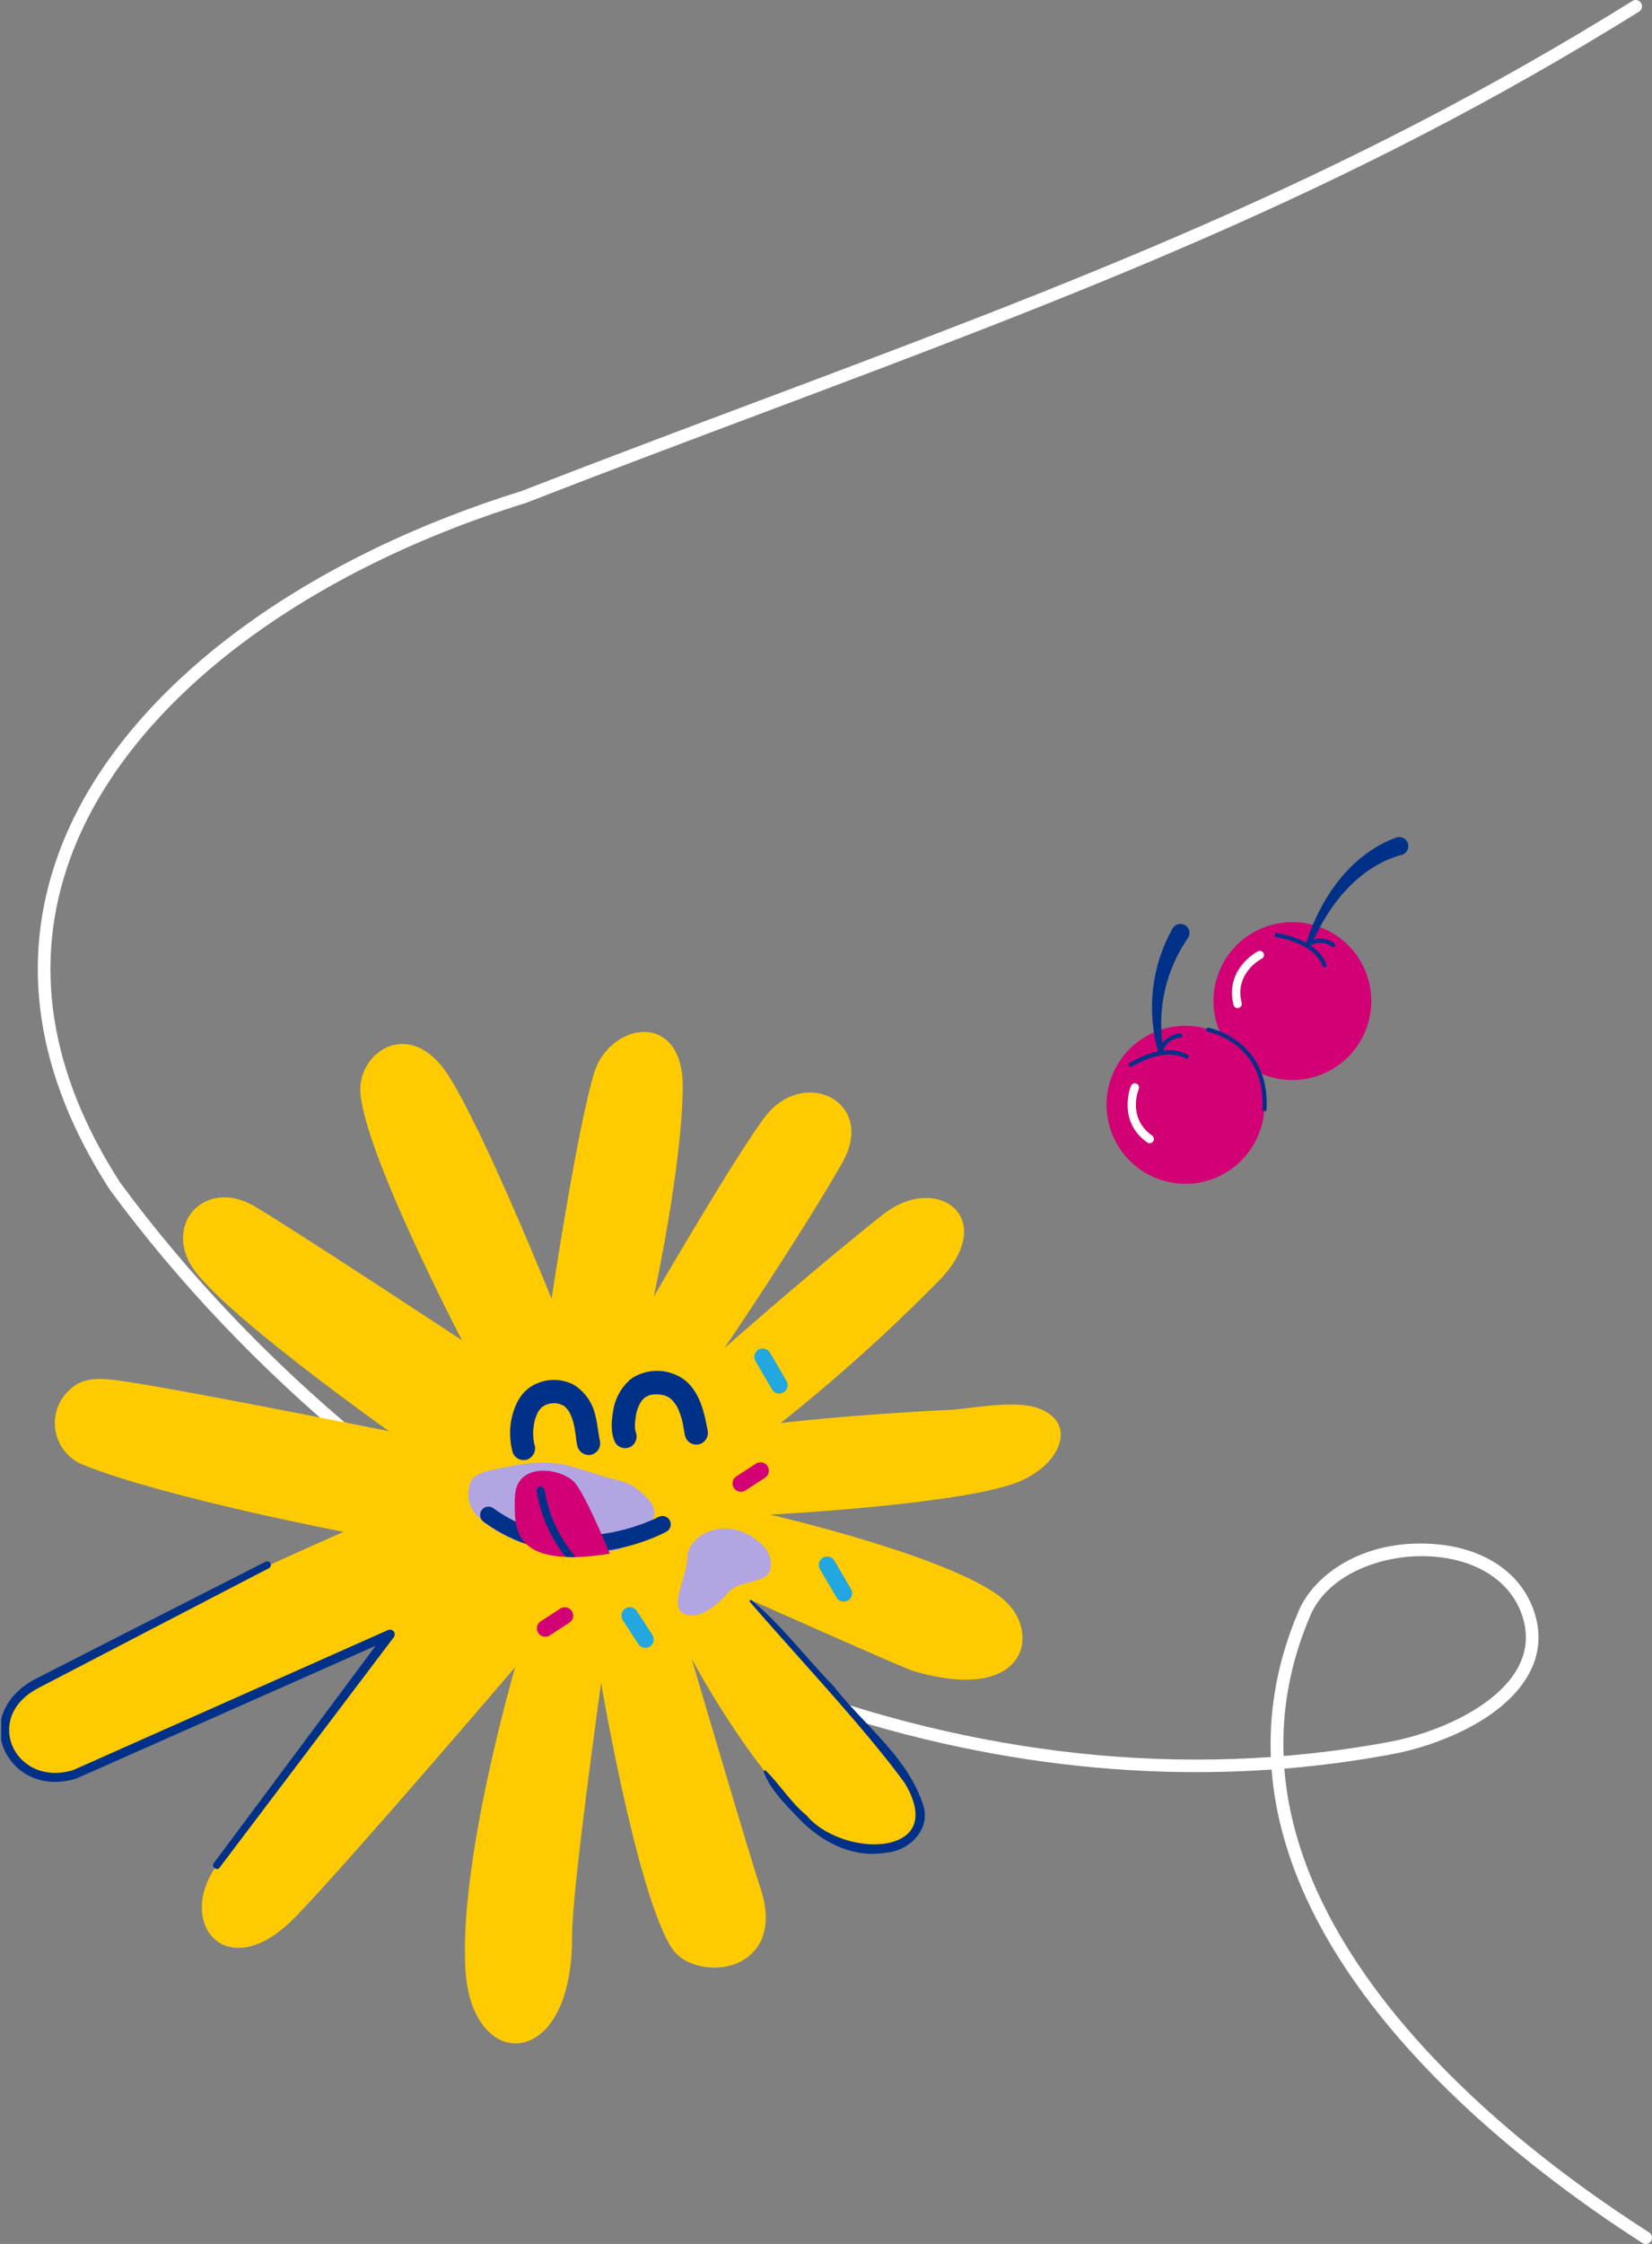 <?xml version="1.0" encoding="UTF-8"?>
<svg id="b" data-name="Calque 2" xmlns="http://www.w3.org/2000/svg" xmlns:xlink="http://www.w3.org/1999/xlink" viewBox="0 0 394.42 535.45">
  <rect x="0" y="0" width="394.42" height="535.45" fill="#808080" stroke="none"/>
  <defs>
    <style>
      .al {
        fill: none;
      }

      .am {
        fill: #ffcb00;
      }

      .an {
        fill: #22a7e0;
      }

      .ao {
        fill: #fff;
      }

      .ap {
        clip-path: url(#y);
      }

      .aq {
        clip-path: url(#g);
      }

      .ar {
        fill: #d20074;
      }

      .as {
        fill: #b2a5e1;
      }

      .at {
        fill: #003189;
      }
    </style>
    <clipPath id="g">
      <rect class="al" x=".28" y="246.24" width="252.96" height="241.37"/>
    </clipPath>
    <clipPath id="y">
      <rect class="al" x="264.19" y="199.72" width="72.09" height="82.75"/>
    </clipPath>
  </defs>
  <g id="c" data-name="Calque 1">
    <g id="d" data-name="Groupe 514">
      <g id="e" data-name="Tracé 2284">
        <path class="ao" d="M392.91,535.45c-.28,0-.56-.08-.81-.24-28.12-17.99-84.42-60.31-88.51-112.96-5.96.42-11.95.62-17.96.62-43.14,0-87.35-10.67-130.04-31.62-50.88-24.97-96.84-63.12-129.42-107.42-17.54-27.25-21.64-54.15-12.23-80.03,13.41-36.88,54.73-69.25,110.54-86.61,19.22-7.47,37.87-14.47,55.92-21.24C255.48,67.77,320.33,43.43,389.74.23c.7-.44,1.63-.22,2.07.48.44.7.22,1.63-.48,2.07-69.67,43.36-134.64,67.75-209.87,95.99-18.05,6.78-36.71,13.78-55.93,21.25-.03.01-.06.02-.1.03-54.94,17.08-95.57,48.77-108.66,84.78-9.07,24.95-5.08,50.96,11.88,77.3,32.25,43.85,77.82,81.67,128.27,106.43,48.17,23.63,98.27,34.06,146.5,30.7-.44-11.24,1.52-22.92,6.67-34.93,3.6-8.39,15.05-16.97,31.74-15.93,12.61.77,21.85,7.12,24.71,16.99,1.52,5.25.83,10.29-2.07,15-6.26,10.17-21.18,16.15-32.05,18.19-8.52,1.59-17.12,2.74-25.78,3.45,1.2,15.28,7.04,30.83,17.49,46.53,18.82,28.26,48.24,50.48,69.6,64.14.7.45.9,1.37.46,2.07-.29.45-.77.69-1.26.69ZM339.52,371.32c-10.56,0-22.59,4.67-26.67,14.18-4.71,10.98-6.83,22.17-6.39,33.52,8.54-.7,17.01-1.83,25.4-3.4,11.09-2.08,24.68-8.08,30.05-16.81,2.43-3.96,3.02-8.19,1.74-12.59-2.5-8.59-10.73-14.14-22.02-14.83-.7-.04-1.41-.06-2.12-.06Z"/>
      </g>
      <g id="f" data-name="Groupe 301">
        <g class="aq">
          <g id="h" data-name="Groupe 300">
            <g id="i" data-name="Tracé 3926">
              <path class="am" d="M9.11,401.54c17.14-11.74,72.92-36,72.92-36,0,0-42.73-8.2-62.19-16-5.5-2.21-8.18-8.46-5.97-13.96.69-1.73,1.82-3.24,3.28-4.4.09-.08.18-.15.27-.22,2.95-2.33,6.69-2.06,10.43-1.6,11.72,1.45,65.04,12.16,65.04,12.16,0,0-42.06-29.72-47.61-40.17-5.2-9.77,3.23-18.94,13.61-14.47.76.33,1.5.71,2.21,1.15,13.03,7.93,49.21,31.8,49.21,31.8,0,0-23.45-44.85-24.27-59.3-.4-7.12,6.53-13.77,13.85-10.61,2.39,1.03,4.82,3.1,7.04,6.53,8.56,13.19,24.76,53.48,24.76,53.48,0,0,6.17-41.14,10.2-54,2.32-7.36,9.82-11.36,15.22-9.02,3.39,1.46,5.96,5.42,5.9,12.59-.17,19.06-6.91,49.88-6.91,49.88,0,0,19.62-33.82,26.57-42.91,4.35-5.7,10.52-6.83,14.98-4.91,5.01,2.16,7.84,8.18,3.45,15.88-10.11,17.74-28.14,44.25-28.14,44.25,13.02-11.5,30.2-25.92,37.95-31.96,5.18-4.03,10.68-4.68,14.47-3.04,5.65,2.44,7.51,9.94-1.15,18.85-11.91,12.1-24.54,23.47-37.84,34.03,0,0,15.36-1.92,40.76-3.17,3.92-.2,14.36-2.28,19.99-.6,10.06,3,6.83,12.93-3.24,17.49-12.52,5.68-60.04,8.13-60.04,8.13,0,0,46.16,10.63,56.58,21.04,8.03,8.03,4.01,24.08-22.45,16.25-2.37-.7-38.74-16.93-38.74-16.93,0,0,26.52,30.19,35.84,40.64,9.16,10.26,2.41,24.22-13.52,17.34-.28-.12-.57-.25-.84-.38-16.54-7.74-35.59-43.54-35.59-43.54,0,0,13.7,46.56,16.46,54.83,5.35,16.05-7.83,21.58-17.04,17.61-1.98-.85-3.63-2.34-4.68-4.23-8.22-14.36-16.36-62.44-16.36-62.44,0,0-7,49.62-6.94,60.44.1,20.43-9.38,28.05-16.81,24.85-4.31-1.86-7.94-7.38-8.59-16.17-1.92-26.04,11.83-72.93,11.83-72.93,0,0-38.54,45.13-52.34,59.49-6.91,7.18-13.12,8.61-17.25,6.83-5.69-2.46-7.45-11.01-1.66-19.01,14.63-20.24,41.4-55.14,41.4-55.14-18.35,8.7-67.28,31.63-75.35,33.45-3.26.72-6.66.4-9.73-.91-7.67-3.31-11.4-12.44,1.04-20.96"/>
            </g>
            <g id="j" data-name="Tracé 3927">
              <path class="at" d="M151.45,341.19c.53.92.33.61.22.34-.17-.45.15.84.07.24-.05-.35-.11-.7-.13-1.06,0-.2-.02-.39-.02-.59-.01-.78-.04.6,0-.11.03-.5.06-.99.13-1.49.06-.53.15-1.05.27-1.57l.08-.3c.13-.57-.22.67-.03.11.1-.3.2-.6.31-.9.1-.24.2-.48.32-.72.12-.26.63-.88.07-.19.16-.2.28-.44.44-.65.21-.22.42-.46.61-.7-.27.44-.37.34-.17.18.12-.1.24-.2.36-.3l.26-.18c.31-.21.43-.07-.06.01.26-.09.51-.21.75-.34.13-.04.28-.08.41-.13.2-.06.11-.03-.26.07.12-.03.24-.05.35-.07.34-.06.68-.09,1.03-.11,0,0,.75-.02.31-.02-.42,0,.26.01.29.02.33.02.66.06.99.12.19.03.38.07.57.12,0-.02-.68-.23-.01,0,.27.1.54.21.8.34.27.13.47.41-.04-.06.08.07.2.13.28.18.23.15.45.32.65.5.12.1.24.22.36.32.38.35-.41-.48-.06-.05.34.41.66.84.94,1.29.13.22.2.6-.02-.07.04.1.09.2.15.28.14.28.27.58.39.87.24.58.45,1.17.63,1.76l.1.36c.18.63-.13-.55,0-.04l.19.84c.19.91.33,1.82.5,2.73.16,1.52,1.52,2.63,3.04,2.48s2.63-1.52,2.48-3.04c0-.04,0-.07-.01-.11-.95-5.26-2.31-11.31-7.84-13.57-3.42-1.45-7.35-1.07-10.44,1-2.39,2-3.95,4.82-4.35,7.91-.43,2.4-.61,5.35.65,7.54.91,1.23,2.64,1.49,3.88.59,1.19-.93,1.45-2.63.59-3.88"/>
            </g>
            <g id="k" data-name="Tracé 3928">
              <path class="at" d="M127.54,344.63c-.13-.47.15.71.06.22-.01-.08-.03-.17-.05-.25-.04-.22-.08-.43-.11-.65-.08-.52-.12-1.04-.14-1.57v-.3c-.03-.31-.18-.5-.02.11-.02-.26-.01-.52.03-.78.03-.53.1-1.05.18-1.58.04-.26.1-.53.16-.79.03-.15.1-.31.11-.46,0,.04-.22.69-.07.25.18-.55.39-1.09.63-1.62l.15-.28c.28-.55-.1.02-.07.1-.03-.08.4-.57.44-.63.15-.2.34-.39.5-.58.26-.31-.18.19-.18.18,0-.08.34-.28.41-.34.21-.11.4-.24.58-.39-.27.35-.44.23-.06.04l.3-.13c.17-.07.65-.13.79-.27l-.35.1c.11-.02.23-.04.34-.06.18-.03.36-.06.55-.08.16-.01.32-.02.48-.03.25-.02.48-.17-.02,0,.34-.03.67,0,1,.09.12.02.25.04.37.07.6.12.08.17-.02-.02.06.11.74.3.87.35.3.13.27.32-.13-.1.09.07.18.13.27.18.22.15.43.32.62.51.3.28.12.36-.06-.07.06.09.13.17.21.24.2.25.39.51.56.78.41.65-.22-.47.13.22.12.24.23.49.34.74.22.52.38,1.06.55,1.6.06.19.1.58-.03-.15.03.16.08.31.11.46.07.3.13.61.19.91.1.55.18,1.1.26,1.64.11.83.18,1.66.37,2.48.22,1.5,1.58,2.56,3.08,2.41,1.51-.2,2.58-1.58,2.41-3.09-.47-2.12-.59-4.3-1.16-6.41-.67-3.02-2.53-5.64-5.16-7.26-3.14-1.63-6.9-1.51-9.94.29-2.63,1.55-4.05,4.38-4.76,7.25-.69,2.87-.63,5.86.17,8.7.57,1.42,2.18,2.11,3.6,1.55,1.39-.6,2.08-2.18,1.55-3.6"/>
            </g>
            <g id="l" data-name="Tracé 3929">
              <path class="as" d="M151.38,365.65s8.88-2.84,2.7-8.62c-4.31-4.03-4.83-3.1-11.84-5.31s-10.53-3.69-19.37-2.03-11.06,1.83-11.06,7.34,9.27,10.12,13.86,11.44,25.71,5.1,25.71-2.82"/>
            </g>
            <g id="m" data-name="Tracé 3930">
              <path class="at" d="M179.09,381.93c10.95,12.73,27.43,30.1,37.14,43.45,10.92,18.22-15.3,18.42-23.87,7.97-3.74-3-6.59-7.68-9.83-10.76,1.43,4.28,5.65,8.32,8.92,11.74,5.14,5.07,12.47,8.9,19.96,7.56,5.15-.33,10.29-4.97,8.95-10.46-3.44-11.7-14.21-19.52-21.44-28.79-6.39-6.54-13.5-15.79-19.83-20.7"/>
              <path class="at" d="M208.44,442.38c-4.06,0-10.49-1.31-17.16-7.88-.34-.36-.69-.71-1.04-1.08-3.11-3.22-6.64-6.87-7.94-10.76l.41-.26c1.4,1.33,2.7,2.92,4.08,4.61,1.78,2.18,3.62,4.44,5.73,6.13,5.26,6.41,17.73,9.08,23.45,5.05,3.47-2.45,3.49-6.96.05-12.7-6.73-9.26-16.93-20.67-25.93-30.74-4.04-4.52-7.85-8.79-11.19-12.67l.34-.36c4.11,3.19,8.56,8.21,12.86,13.07,2.33,2.62,4.73,5.34,6.99,7.65,2.24,2.87,4.86,5.64,7.39,8.32,5.76,6.11,11.72,12.42,14.12,20.57.55,2.26.06,4.58-1.38,6.54-1.78,2.42-4.76,4.04-7.79,4.24-.74.13-1.75.25-2.99.25ZM183.21,423.6c1.51,3.38,4.62,6.6,7.4,9.47.35.36.7.72,1.03,1.07,8.53,8.41,16.64,8.04,19.73,7.48,2.91-.19,5.76-1.73,7.45-4.04.96-1.3,1.96-3.42,1.3-6.12-2.36-8.02-8.28-14.29-14-20.36-2.54-2.69-5.16-5.47-7.4-8.34-2.25-2.3-4.66-5.02-6.99-7.65-3.44-3.88-6.97-7.87-10.34-10.93,2.79,3.2,5.86,6.63,9.07,10.22,9,10.08,19.21,21.5,25.97,30.8,4.87,8.11,1.98,11.87-.17,13.38-5.9,4.15-18.73,1.43-24.09-5.11-2.12-1.69-3.98-3.97-5.77-6.17-1.08-1.33-2.12-2.6-3.19-3.72Z"/>
            </g>
            <g id="n" data-name="Tracé 3931">
              <path class="at" d="M52.23,445.47l41.61-54.99c.29-.38.22-.93-.17-1.22,0,0,0,0,0,0-.25-.19-.59-.23-.88-.1l-75.27,33.46c-14.12,4.16-22.28-12.8-8.41-20.09,6.98-3.64,47.09-24.46,54.98-28.56.3-.16.42-.53.27-.83-.16-.3-.53-.42-.83-.27-8.22,4.18-47.99,24.39-55.3,28.16-15.49,8.29-6.2,27.97,9.87,23.15.01,0,75.38-33.43,75.42-33.44l-1.05-1.33-41.21,55.29c-.5.61.53,1.42,1,.75"/>
              <path class="at" d="M51.78,445.97s-.06,0-.09,0c-.33-.04-.64-.27-.77-.58-.11-.28-.07-.58.13-.82l38.64-51.85c-6.93,3.07-22.11,9.8-36.92,16.37-30.7,13.62-34.18,15.16-34.62,15.33h0c-8.72,2.63-15.04-1.85-17.21-7.12-2.95-7.16,1.47-13.44,7.16-16.48,7.22-3.72,46.08-23.47,55.3-28.16.21-.1.44-.12.66-.05.22.07.4.22.51.43.22.43.05.95-.38,1.17-7.7,4-48.07,24.95-54.98,28.56-7.22,3.79-7.92,9.74-6.32,13.69,1.78,4.4,7.09,8.13,14.54,5.94l74.97-33.33.02-.03v.02s.25-.1.25-.1c.37-.16.81-.11,1.13.13.24.18.4.45.44.75.04.3-.04.59-.22.83l-.16.21.06.08-.14.03-41.36,54.67h0c-.16.23-.4.36-.66.36ZM90.62,392.3l-39.18,52.57c-.09.11-.1.21-.06.32.06.14.21.26.36.28.12.02.21-.04.29-.14l.14.1-.14-.11,40.89-54.04c-.5.22-1.28.57-2.31,1.02ZM63.8,373.06c-.06,0-.12.01-.17.04-9.23,4.69-48.08,24.44-55.3,28.16-5.49,2.94-9.76,8.98-6.93,15.85,2.09,5.06,8.17,9.37,16.59,6.85.52-.23,17.06-7.56,34.57-15.33,23.5-10.42,33.48-14.85,37.72-16.73l1.52-2.03-74.19,32.98c-7.78,2.29-13.31-1.62-15.17-6.22-2.51-6.2,1.48-11.66,6.55-14.32,7.07-3.69,47.03-24.44,54.98-28.56.18-.09.25-.32.16-.5-.04-.09-.12-.15-.21-.18-.04-.01-.08-.02-.11-.02ZM92.45,389.84l-1.23,1.65c1.04-.46,1.59-.7,1.88-.83l-.65-.82ZM92.77,389.44l.79,1,.08-.1c.21-.27.15-.67-.12-.87-.18-.13-.43-.16-.63-.07l-.11.05Z"/>
            </g>
            <g id="o" data-name="Tracé 3932">
              <path class="at" d="M138.24,370.52c-7.03,0-15.05-1.77-22.79-7.39-.89-.65-1.09-1.9-.44-2.79.65-.9,1.9-1.09,2.79-.44,18.3,13.3,39.18,2.2,39.39,2.08.97-.53,2.18-.17,2.71.8.53.97.18,2.18-.79,2.71-.58.32-9.4,5.04-20.88,5.04Z"/>
            </g>
            <g id="p" data-name="Tracé 3933">
              <path class="ar" d="M135.06,371.5c.65.06,1.3.09,1.95.08,2.87-.09,5.73-.37,8.57-.83,0,0-5.34-13.16-8.2-16.77s-14.06-5.49-14.43,3.08c-.3,6.91-.15,13.98,12.1,14.43"/>
            </g>
            <g id="q" data-name="Tracé 3934">
              <path class="at" d="M128.14,355.78c.9,5.75,3.29,11.16,6.92,15.72.78.06,1.56.08,2.34.06,0,0-.39-.51-.54-.74-3.59-4.39-5.95-9.66-6.84-15.26-.08-.51-.54-.87-1.05-.83-.51.06-.88.52-.83,1.03,0,0,0,.02,0,.02"/>
            </g>
            <g id="r" data-name="Tracé 3935">
              <path class="as" d="M181.84,368.46s3.01,2.63,2.06,6.11-7.45,2.38-9.98,5.39-7.29,6.97-10.77,5.07.94-8.73.94-13.48,9.03-10.94,17.74-3.09"/>
            </g>
            <g id="s" data-name="Ligne 144">
              <path class="ar" d="M176.9,355.98c-.65,0-1.29-.32-1.68-.91-.6-.93-.34-2.17.58-2.77l4.68-3.04c.93-.6,2.16-.34,2.77.58.6.93.34,2.17-.58,2.77l-4.68,3.04c-.34.22-.72.32-1.09.32Z"/>
            </g>
            <g id="t" data-name="Ligne 145">
              <path class="ar" d="M130.18,390.57c-.65,0-1.29-.32-1.68-.91-.6-.93-.34-2.17.58-2.77l4.68-3.04c.92-.61,2.16-.34,2.77.58.6.93.34,2.17-.58,2.77l-4.68,3.04c-.34.22-.72.32-1.09.32Z"/>
            </g>
            <g id="u" data-name="Ligne 146">
              <path class="an" d="M154.09,393.22c-.65,0-1.29-.32-1.68-.91l-3.72-5.7c-.6-.92-.34-2.16.58-2.77.92-.6,2.16-.34,2.77.58l3.72,5.7c.6.92.34,2.16-.58,2.77-.34.22-.72.33-1.09.33Z"/>
            </g>
            <g id="v" data-name="Ligne 147">
              <path class="an" d="M186.06,332.54c-.69,0-1.36-.35-1.73-.99l-3.96-6.76c-.56-.95-.24-2.18.71-2.74.95-.56,2.18-.24,2.74.71l3.96,6.76c.56.95.24,2.18-.71,2.74-.32.19-.67.27-1.01.27Z"/>
            </g>
            <g id="w" data-name="Ligne 148">
              <path class="an" d="M201.46,382.19c-.69,0-1.36-.35-1.73-.99l-3.96-6.76c-.56-.95-.24-2.18.71-2.74.95-.56,2.18-.24,2.74.71l3.96,6.76c.56.95.24,2.18-.71,2.74-.32.19-.67.27-1.01.27Z"/>
            </g>
          </g>
        </g>
      </g>
      <g id="x" data-name="Groupe 303">
        <g class="ap">
          <g id="z" data-name="Groupe 302">
            <g id="aa" data-name="Tracé 3936">
              <path class="ar" d="M325.84,246.37c-4.14,9.55-15.23,13.93-24.78,9.79-9.55-4.14-13.93-15.23-9.79-24.78,4.14-9.55,15.23-13.93,24.78-9.79,9.55,4.14,13.93,15.23,9.79,24.78,0,0,0,0,0,0"/>
            </g>
            <g id="ab" data-name="Tracé 3937">
              <path class="at" d="M311.87,225c3.39-10.68,10.51-21.12,21.45-25.13,1.13-.41,2.37.16,2.79,1.29.4,1.09-.13,2.3-1.2,2.75-10.4,2.73-17.72,11.92-21.79,21.54-.16.34-.55.48-.89.33-.3-.14-.45-.47-.36-.78"/>
            </g>
            <g id="ac" data-name="Tracé 3938">
              <path class="at" d="M316.21,230.8c-.21,0-.4-.13-.47-.33-1.98-5.53-10.9-6.82-10.99-6.83-.27-.04-.46-.29-.43-.56s.29-.46.56-.43c.39.05,9.61,1.39,11.79,7.49.09.26-.04.55-.3.64-.06.02-.11.03-.17.03Z"/>
            </g>
            <g id="ad" data-name="Tracé 3939">
              <path class="at" d="M318.3,226c-.1,0-.21-.03-.29-.1-1.54-1.12-3.61-1.23-5.25-.26-.24.14-.54.06-.68-.18-.14-.24-.06-.54.18-.68,1.99-1.16,4.48-1.04,6.35.32.22.16.27.48.11.7-.1.13-.25.21-.4.21Z"/>
            </g>
            <g id="ae" data-name="Tracé 3940">
              <path class="ao" d="M295.48,240.55c-.45,0-.86-.3-.97-.76-2.15-8.67,5.74-12.75,5.82-12.79.49-.25,1.09-.05,1.34.44.25.49.05,1.09-.44,1.34h0c-.27.14-6.54,3.43-4.78,10.53.13.54-.19,1.08-.73,1.21-.08.02-.16.03-.24.03Z"/>
            </g>
            <g id="af" data-name="Tracé 3941">
              <path class="ar" d="M301.04,258.09c3.06,9.95-2.53,20.49-12.47,23.55-9.95,3.06-20.49-2.53-23.55-12.47-3.06-9.95,2.53-20.49,12.47-23.55,0,0,0,0,0,0,9.95-3.06,20.49,2.53,23.54,12.47,0,0,0,0,0,0"/>
            </g>
            <g id="ag" data-name="Tracé 3942">
              <path class="at" d="M276.5,250.85c-2.79-9.81-1.56-20.33,3.41-29.24.57-1.06,1.88-1.45,2.94-.89,1.06.57,1.45,1.88.89,2.94,0,.02-.02.03-.03.05-5.46,7.8-7.59,17.46-5.92,26.83.06.36-.19.7-.55.76-.33.05-.64-.14-.74-.45"/>
            </g>
            <g id="ah" data-name="Tracé 3943">
              <path class="at" d="M269.98,254.59c-.17,0-.33-.08-.42-.23-.15-.23-.08-.54.15-.69.33-.21,8.21-5.19,13.83-1.97.24.14.32.44.19.68-.14.24-.45.32-.68.19-5.1-2.91-12.72,1.9-12.79,1.95-.08.05-.18.08-.27.08Z"/>
            </g>
            <g id="ai" data-name="Tracé 3944">
              <path class="at" d="M277.15,251.17c-.05,0-.11,0-.16-.03-.26-.09-.4-.38-.31-.64.76-2.18,2.73-3.7,5.03-3.88.28-.03.52.18.54.46.02.28-.18.52-.46.54-1.9.15-3.54,1.41-4.17,3.21-.07.21-.27.34-.47.34Z"/>
            </g>
            <g id="aj" data-name="Tracé 3945">
              <path class="ao" d="M274.48,272.81c-.2,0-.4-.06-.58-.19-7.27-5.18-3.92-13.42-3.88-13.51.21-.51.8-.75,1.31-.54.51.21.75.8.54,1.31-.12.3-2.74,6.87,3.2,11.1.45.32.55.95.23,1.4-.2.27-.5.42-.82.42Z"/>
            </g>
            <g id="ak" data-name="Tracé 3946">
              <path class="at" d="M301.9,265.15s-.02,0-.02,0c-.28-.01-.49-.25-.47-.52.77-15.6-12.48-18.31-13.04-18.42-.27-.05-.45-.31-.4-.58.05-.27.32-.45.58-.4.15.03,14.67,2.96,13.85,19.45-.01.27-.23.48-.5.48Z"/>
            </g>
          </g>
        </g>
      </g>
    </g>
  </g>
</svg>